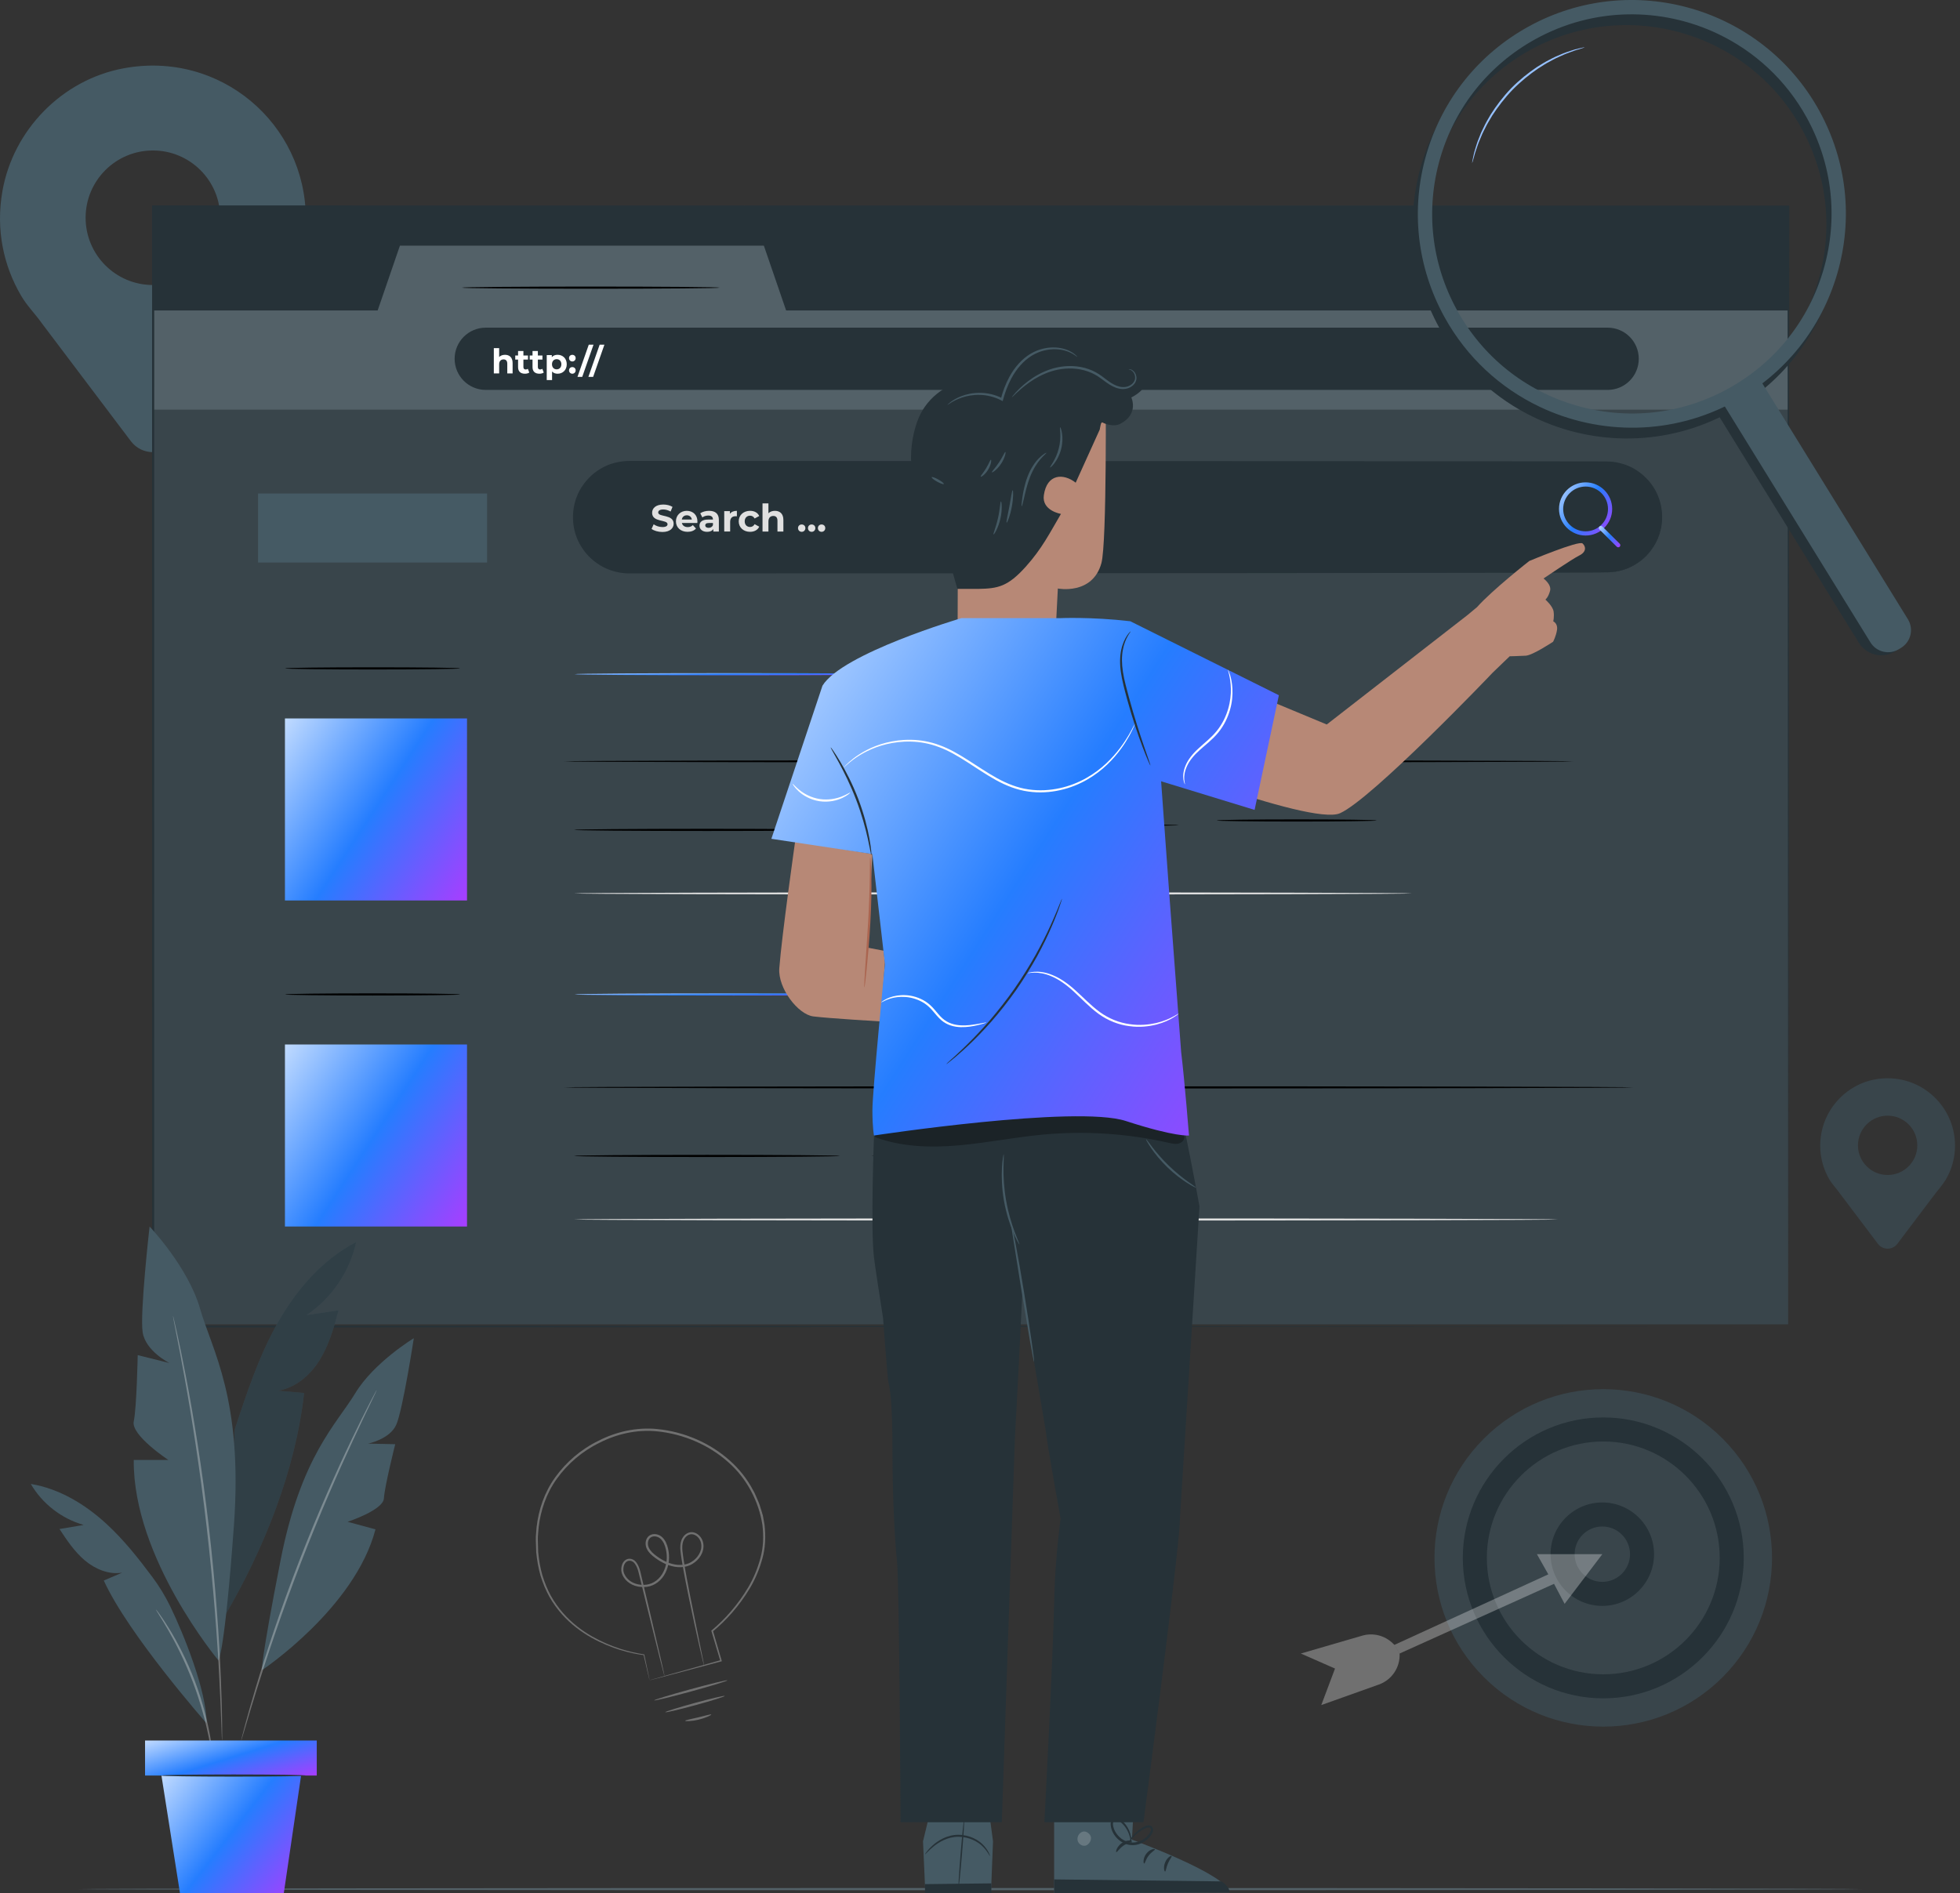 <svg width="207" height="200" viewBox="0 0 207 200" fill="none" xmlns="http://www.w3.org/2000/svg">
<rect x="0" y="0" width="207" height="200" fill="#333333" stroke="none"/>
<path d="M32.296 23.076C32.296 13.135 23.311 5.291 13.018 7.223C6.544 8.438 1.384 13.726 0.251 20.215C-0.458 24.27 0.379 28.086 2.229 31.235H2.22L2.266 31.296C2.885 32.339 3.661 33.085 4.445 34.182L13.82 46.601C14.987 48.147 17.308 48.147 18.475 46.601L27.695 34.387C27.695 34.387 29.416 32.335 30.04 31.28L30.073 31.235H30.067C31.475 28.839 32.296 26.057 32.296 23.076ZM16.148 30.107C12.223 30.107 9.042 26.925 9.042 23.001C9.042 19.076 12.223 15.895 16.148 15.895C20.073 15.895 23.255 19.076 23.255 23.001C23.255 26.925 20.073 30.107 16.148 30.107Z" fill="#455A64"/>
<path d="M206.476 121.018C206.476 116.635 202.515 113.177 197.977 114.029C195.123 114.564 192.848 116.896 192.349 119.756C192.036 121.544 192.405 123.226 193.221 124.614H193.217L193.237 124.641C193.51 125.101 193.852 125.43 194.198 125.913L198.331 131.388C198.845 132.07 199.869 132.07 200.383 131.388L204.448 126.004C204.448 126.004 205.206 125.099 205.482 124.634L205.496 124.614H205.493C206.113 123.558 206.476 122.331 206.476 121.018ZM199.357 124.117C197.627 124.117 196.224 122.715 196.224 120.985C196.224 119.254 197.627 117.852 199.357 117.852C201.087 117.852 202.49 119.254 202.49 120.985C202.49 122.715 201.087 124.117 199.357 124.117Z" fill="#39454B"/>
<path d="M181.926 177.167C188.887 170.206 188.887 158.921 181.926 151.96C174.965 144.999 163.68 144.999 156.719 151.96C149.758 158.921 149.758 170.206 156.719 177.167C163.68 184.128 174.965 184.128 181.926 177.167Z" fill="#39454B"/>
<path d="M169.326 179.399C161.145 179.399 154.49 172.743 154.49 164.563C154.49 156.382 161.145 149.727 169.326 149.727C177.507 149.727 184.162 156.382 184.162 164.563C184.162 172.743 177.507 179.399 169.326 179.399ZM169.326 152.267C162.546 152.267 157.029 157.783 157.029 164.563C157.029 171.344 162.545 176.86 169.326 176.86C176.106 176.86 181.623 171.344 181.623 164.563C181.623 157.783 176.106 152.267 169.326 152.267Z" fill="#263238"/>
<path d="M169.224 169.635C166.211 169.635 163.76 167.184 163.76 164.172C163.76 161.159 166.211 158.708 169.224 158.708C172.237 158.708 174.688 161.159 174.688 164.172C174.688 167.184 172.237 169.635 169.224 169.635ZM169.224 161.247C167.611 161.247 166.299 162.559 166.299 164.172C166.299 165.784 167.611 167.096 169.224 167.096C170.837 167.096 172.149 165.784 172.149 164.172C172.149 162.559 170.837 161.247 169.224 161.247Z" fill="#263238"/>
<path opacity="0.3" d="M169.224 164.172H162.317L163.521 166.302L147.266 173.752L147.814 174.666L164.124 167.303L165.242 169.419L169.224 164.172Z" fill="white"/>
<path opacity="0.3" d="M147.267 173.752L147.094 173.584C146.242 172.754 145.009 172.446 143.867 172.779L137.383 174.666L140.994 176.253L139.543 180.111L145.627 177.941C146.998 177.452 147.888 176.121 147.815 174.666L147.267 173.752Z" fill="white"/>
<path opacity="0.3" d="M68.607 177.49C68.609 177.488 68.654 177.473 68.74 177.447C68.836 177.419 68.963 177.382 69.124 177.335C69.47 177.236 69.965 177.095 70.602 176.913C71.895 176.55 73.766 176.025 76.127 175.362L76.077 175.451C75.794 174.504 75.477 173.442 75.137 172.304L75.121 172.252L75.165 172.216C76.55 171.061 77.912 169.541 79.018 167.681C79.569 166.749 80.007 165.708 80.308 164.593C80.623 163.477 80.665 162.265 80.517 161.057C80.141 158.65 78.916 156.199 76.886 154.43C74.882 152.649 72.206 151.469 69.364 151.193C67.245 150.987 65.135 151.474 63.323 152.401C61.486 153.29 59.945 154.634 58.823 156.188C57.691 157.746 57.094 159.569 56.887 161.332C56.861 161.777 56.791 162.216 56.801 162.652C56.813 163.088 56.826 163.519 56.838 163.945C56.919 164.794 57.055 165.617 57.28 166.395C57.513 167.169 57.815 167.899 58.179 168.569C58.55 169.235 58.986 169.836 59.453 170.375C60.394 171.452 61.477 172.256 62.53 172.859C64.652 174.059 66.617 174.545 68.011 174.753L68.042 174.758L68.049 174.787C68.232 175.663 68.373 176.332 68.47 176.794C68.515 177.014 68.55 177.185 68.575 177.311C68.598 177.427 68.609 177.487 68.607 177.49C68.605 177.494 68.59 177.44 68.562 177.329C68.533 177.206 68.492 177.04 68.44 176.826C68.331 176.361 68.172 175.687 67.965 174.805L68.002 174.838C66.59 174.65 64.613 174.184 62.457 172.988C61.388 172.387 60.285 171.579 59.322 170.491C58.844 169.945 58.397 169.336 58.016 168.659C57.642 167.978 57.331 167.237 57.09 166.449C56.858 165.659 56.716 164.823 56.631 163.962C56.618 163.529 56.604 163.091 56.589 162.649C56.577 162.206 56.647 161.759 56.672 161.307C56.877 159.511 57.482 157.648 58.635 156.054C59.777 154.465 61.347 153.093 63.216 152.187C65.056 151.242 67.22 150.74 69.386 150.951C72.282 151.233 75 152.434 77.043 154.253C78.066 155.16 78.917 156.23 79.523 157.396C79.698 157.675 79.812 157.983 79.944 158.279C80.074 158.576 80.209 158.87 80.291 159.181C80.385 159.488 80.486 159.79 80.57 160.095C80.626 160.407 80.681 160.718 80.737 161.026C80.886 162.265 80.837 163.508 80.512 164.644C80.202 165.78 79.751 166.838 79.189 167.78C78.058 169.662 76.682 171.181 75.269 172.346L75.297 172.257C75.629 173.398 75.938 174.462 76.215 175.411L76.235 175.481L76.165 175.499C73.777 176.134 71.885 176.637 70.577 176.985C69.943 177.151 69.451 177.279 69.106 177.369C68.949 177.409 68.825 177.44 68.731 177.464C68.647 177.485 68.605 177.494 68.607 177.49Z" fill="white"/>
<path opacity="0.3" d="M76.829 177.496C76.847 177.56 75.127 178.087 72.989 178.672C70.849 179.258 69.102 179.68 69.084 179.616C69.066 179.552 70.785 179.025 72.925 178.44C75.063 177.854 76.811 177.432 76.829 177.496Z" fill="white"/>
<path opacity="0.3" d="M75.12 181.11C75.144 181.169 74.565 181.462 73.792 181.646C73.019 181.833 72.37 181.835 72.365 181.771C72.358 181.702 72.981 181.593 73.735 181.411C74.49 181.232 75.094 181.046 75.12 181.11Z" fill="white"/>
<path opacity="0.3" d="M70.185 177.06C70.181 177.061 70.166 177.018 70.142 176.934C70.115 176.836 70.082 176.713 70.04 176.559C69.95 176.211 69.826 175.727 69.668 175.113C69.351 173.836 68.901 172.02 68.345 169.782C68.069 168.654 67.767 167.422 67.443 166.099C67.364 165.778 67.251 165.451 67.055 165.187C66.874 164.917 66.531 164.776 66.249 164.919C65.971 165.056 65.837 165.424 65.834 165.762C65.826 166.108 65.992 166.441 66.228 166.713C66.708 167.26 67.519 167.494 68.273 167.392C69.039 167.299 69.715 166.757 70.065 166.034C70.428 165.317 70.513 164.446 70.321 163.638C70.225 163.235 70.066 162.829 69.772 162.557C69.495 162.288 69.019 162.191 68.713 162.41C68.406 162.629 68.355 163.113 68.513 163.464C68.674 163.834 69 164.118 69.338 164.368C70.014 164.869 70.793 165.24 71.598 165.301C71.998 165.329 72.401 165.279 72.757 165.128C73.112 164.97 73.428 164.726 73.661 164.423C73.895 164.124 74.051 163.763 74.069 163.398C74.091 163.033 73.977 162.667 73.734 162.407C73.501 162.145 73.145 161.997 72.828 162.096C72.51 162.189 72.271 162.482 72.157 162.795C71.938 163.445 72.131 164.169 72.209 164.834C72.423 166.177 72.664 167.424 72.884 168.562C73.34 170.821 73.711 172.655 73.971 173.944C74.097 174.566 74.196 175.056 74.267 175.407C74.296 175.564 74.32 175.69 74.339 175.789C74.354 175.875 74.36 175.92 74.355 175.921C74.351 175.922 74.338 175.879 74.315 175.794C74.29 175.696 74.258 175.572 74.219 175.418C74.138 175.068 74.023 174.582 73.879 173.964C73.591 172.7 73.182 170.868 72.716 168.596C72.485 167.46 72.234 166.214 72.011 164.866C71.962 164.527 71.903 164.186 71.867 163.83C71.833 163.475 71.827 163.093 71.957 162.723C72.088 162.363 72.357 162.014 72.766 161.888C73.18 161.757 73.629 161.953 73.898 162.258C74.184 162.562 74.321 162.994 74.295 163.411C74.275 163.831 74.1 164.235 73.843 164.565C73.587 164.9 73.243 165.167 72.85 165.343C72.451 165.514 72.012 165.568 71.581 165.538C70.712 165.473 69.897 165.081 69.195 164.562C68.848 164.304 68.486 164.001 68.292 163.561C68.103 163.132 68.141 162.539 68.571 162.214C69.014 161.912 69.593 162.055 69.935 162.38C70.287 162.71 70.451 163.156 70.554 163.582C70.757 164.447 70.668 165.369 70.276 166.142C69.902 166.917 69.148 167.523 68.305 167.621C67.48 167.729 66.603 167.479 66.06 166.861C65.799 166.56 65.605 166.17 65.615 165.761C65.625 165.372 65.763 164.931 66.155 164.729C66.347 164.633 66.569 164.632 66.762 164.701C66.959 164.77 67.108 164.913 67.219 165.064C67.442 165.371 67.555 165.716 67.637 166.054C67.951 167.379 68.243 168.615 68.51 169.744C69.034 171.989 69.46 173.812 69.759 175.092C69.898 175.711 70.007 176.199 70.086 176.549C70.118 176.705 70.145 176.83 70.165 176.929C70.182 177.014 70.189 177.059 70.185 177.06Z" fill="white"/>
<path opacity="0.3" d="M76.544 179.148C76.562 179.212 75.169 179.649 73.434 180.123C71.698 180.597 70.277 180.929 70.259 180.865C70.242 180.8 71.635 180.364 73.37 179.889C75.105 179.416 76.526 179.083 76.544 179.148Z" fill="white"/>
<path d="M196.656 199.551C196.656 199.614 154.487 199.666 102.482 199.666C50.458 199.666 8.299 199.614 8.299 199.551C8.299 199.487 50.458 199.436 102.482 199.436C154.487 199.435 196.656 199.487 196.656 199.551Z" fill="#536168"/>
<path d="M188.874 21.813H16.174V32.876H188.874V21.813Z" fill="#263238"/>
<path d="M188.849 43.04H16.148V139.894H188.849V43.04Z" fill="#39454B"/>
<path d="M16.174 32.794H39.886L42.236 25.951H80.674L83.024 32.794H188.874V43.271H16.174V32.794Z" fill="#536168"/>
<path d="M21.873 26.224C21.873 26.941 21.292 27.522 20.575 27.522C19.858 27.522 19.277 26.941 19.277 26.224C19.277 25.508 19.858 24.927 20.575 24.927C21.292 24.926 21.873 25.507 21.873 26.224Z" fill="#263238"/>
<path d="M25.89 26.224C25.89 26.941 25.309 27.522 24.593 27.522C23.876 27.522 23.295 26.941 23.295 26.224C23.295 25.508 23.876 24.927 24.593 24.927C25.309 24.926 25.89 25.507 25.89 26.224Z" fill="#263238"/>
<path d="M29.906 26.224C29.906 26.941 29.325 27.522 28.608 27.522C27.892 27.522 27.311 26.941 27.311 26.224C27.311 25.508 27.892 24.927 28.608 24.927C29.325 24.926 29.906 25.507 29.906 26.224Z" fill="#263238"/>
<path d="M169.786 41.187H51.302C49.486 41.187 48.014 39.715 48.014 37.899C48.014 36.083 49.486 34.611 51.302 34.611H169.786C171.602 34.611 173.074 36.083 173.074 37.899C173.074 39.716 171.602 41.187 169.786 41.187Z" fill="#263238"/>
<path d="M54.138 38.337V39.448H53.575V38.424C53.575 38.11 53.431 37.965 53.182 37.965C52.912 37.965 52.717 38.131 52.717 38.489V39.448H52.154V36.772H52.717V37.71C52.868 37.558 53.085 37.479 53.334 37.479C53.792 37.479 54.138 37.745 54.138 38.337Z" fill="white"/>
<path d="M55.899 39.354C55.783 39.438 55.614 39.477 55.441 39.477C54.982 39.477 54.715 39.243 54.715 38.781V37.984H54.416V37.551H54.715V37.079H55.278V37.551H55.762V37.984H55.278V38.774C55.278 38.94 55.368 39.03 55.52 39.03C55.603 39.03 55.686 39.005 55.747 38.958L55.899 39.354Z" fill="white"/>
<path d="M57.426 39.354C57.31 39.437 57.141 39.477 56.968 39.477C56.509 39.477 56.242 39.242 56.242 38.781V37.983H55.943V37.551H56.242V37.079H56.805V37.551H57.289V37.983H56.805V38.774C56.805 38.939 56.896 39.03 57.047 39.03C57.13 39.03 57.213 39.005 57.274 38.957L57.426 39.354Z" fill="white"/>
<path d="M59.856 38.477C59.856 39.087 59.434 39.477 58.889 39.477C58.647 39.477 58.449 39.401 58.305 39.242V40.147H57.742V37.507H58.279V37.73C58.42 37.561 58.629 37.478 58.889 37.478C59.434 37.478 59.856 37.868 59.856 38.477ZM59.286 38.477C59.286 38.142 59.073 37.94 58.792 37.94C58.51 37.94 58.297 38.142 58.297 38.477C58.297 38.813 58.51 39.015 58.792 39.015C59.073 39.015 59.286 38.813 59.286 38.477Z" fill="white"/>
<path d="M60.096 37.828C60.096 37.619 60.251 37.482 60.446 37.482C60.641 37.482 60.796 37.619 60.796 37.828C60.796 38.033 60.641 38.181 60.446 38.181C60.251 38.182 60.096 38.034 60.096 37.828ZM60.096 39.123C60.096 38.914 60.251 38.777 60.446 38.777C60.641 38.777 60.796 38.914 60.796 39.123C60.796 39.328 60.641 39.477 60.446 39.477C60.251 39.477 60.096 39.328 60.096 39.123Z" fill="white"/>
<path d="M62.181 36.411H62.682L61.492 39.809H60.99L62.181 36.411Z" fill="white"/>
<path d="M63.331 36.411H63.833L62.642 39.809H62.141L63.331 36.411Z" fill="white"/>
<path d="M169.677 60.457H66.448C63.229 60.457 60.619 57.848 60.619 54.629C60.619 51.41 63.229 48.8 66.448 48.8H169.677C172.896 48.8 175.505 51.41 175.505 54.629C175.505 57.848 172.896 60.457 169.677 60.457Z" fill="#263238"/>
<path d="M169.677 60.458C169.662 60.409 170.569 60.563 172.063 59.918C172.786 59.578 173.654 59.015 174.344 58.053C174.689 57.578 174.997 57.016 175.2 56.369C175.398 55.722 175.495 54.996 175.441 54.234C175.389 53.474 175.181 52.679 174.786 51.931C174.394 51.18 173.797 50.493 173.048 49.948C172.303 49.396 171.374 49.035 170.379 48.907C169.881 48.851 169.364 48.861 168.836 48.863C168.309 48.864 167.772 48.864 167.226 48.865C162.858 48.87 157.884 48.876 152.386 48.882C130.389 48.891 100.009 48.903 66.454 48.916C65.429 48.932 64.398 49.186 63.527 49.726C62.642 50.242 61.925 51.014 61.429 51.899C60.455 53.684 60.517 55.98 61.616 57.667C62.14 58.522 62.911 59.21 63.782 59.682C64.667 60.14 65.653 60.373 66.649 60.344C68.661 60.344 70.657 60.344 72.635 60.345C80.548 60.347 88.18 60.349 95.451 60.352C109.991 60.361 123.086 60.369 134.084 60.376C145.078 60.392 153.975 60.404 160.128 60.413C163.201 60.422 165.587 60.43 167.21 60.434C168.016 60.439 168.632 60.443 169.051 60.446C169.465 60.45 169.677 60.458 169.677 60.458C169.677 60.458 169.465 60.465 169.05 60.469C168.631 60.472 168.015 60.476 167.208 60.481C165.586 60.486 163.199 60.493 160.127 60.503C153.974 60.511 145.077 60.524 134.082 60.539C123.084 60.546 109.99 60.555 95.45 60.564C88.179 60.566 80.546 60.568 72.634 60.571C70.656 60.571 68.66 60.572 66.648 60.572C65.629 60.602 64.59 60.36 63.675 59.884C62.768 59.394 61.967 58.678 61.421 57.79C60.278 56.034 60.212 53.648 61.226 51.789C61.742 50.869 62.488 50.067 63.408 49.529C64.314 48.968 65.387 48.702 66.454 48.686C100.008 48.699 130.388 48.711 152.385 48.72C157.883 48.726 162.856 48.731 167.225 48.736C167.772 48.737 168.308 48.738 168.835 48.739C169.361 48.738 169.881 48.729 170.392 48.788C171.407 48.922 172.354 49.294 173.111 49.859C173.873 50.417 174.477 51.119 174.873 51.884C175.272 52.647 175.48 53.456 175.53 54.228C175.581 55.001 175.479 55.737 175.274 56.392C175.066 57.047 174.75 57.615 174.399 58.094C173.695 59.062 172.813 59.624 172.081 59.96C171.337 60.292 170.714 60.381 170.305 60.434C169.89 60.458 169.677 60.458 169.677 60.458Z" fill="#263238"/>
<path d="M68.814 55.87L69.034 55.382C69.271 55.554 69.623 55.674 69.96 55.674C70.344 55.674 70.501 55.546 70.501 55.374C70.501 54.849 68.871 55.209 68.871 54.169C68.871 53.692 69.255 53.295 70.052 53.295C70.404 53.295 70.765 53.379 71.025 53.544L70.825 54.036C70.565 53.888 70.296 53.816 70.048 53.816C69.664 53.816 69.515 53.96 69.515 54.136C69.515 54.653 71.145 54.296 71.145 55.326C71.145 55.794 70.757 56.195 69.956 56.195C69.511 56.194 69.063 56.062 68.814 55.87Z" fill="#E0E0E0"/>
<path d="M73.645 55.245H72.015C72.075 55.514 72.304 55.678 72.632 55.678C72.86 55.678 73.024 55.61 73.173 55.47L73.505 55.83C73.305 56.059 73.005 56.178 72.616 56.178C71.871 56.178 71.387 55.71 71.387 55.069C71.387 54.424 71.879 53.96 72.536 53.96C73.169 53.96 73.657 54.385 73.657 55.077C73.657 55.125 73.649 55.193 73.645 55.245ZM72.007 54.881H73.068C73.024 54.609 72.82 54.432 72.54 54.432C72.255 54.432 72.051 54.605 72.007 54.881Z" fill="#E0E0E0"/>
<path d="M75.921 54.917V56.147H75.337V55.879C75.221 56.075 74.996 56.179 74.68 56.179C74.175 56.179 73.875 55.899 73.875 55.526C73.875 55.146 74.143 54.881 74.8 54.881H75.297C75.297 54.613 75.137 54.457 74.8 54.457C74.572 54.457 74.336 54.533 74.179 54.657L73.955 54.221C74.191 54.053 74.54 53.96 74.884 53.96C75.541 53.96 75.921 54.264 75.921 54.917ZM75.296 55.465V55.245H74.868C74.575 55.245 74.483 55.354 74.483 55.498C74.483 55.654 74.616 55.758 74.836 55.758C75.044 55.758 75.224 55.662 75.296 55.465Z" fill="#E0E0E0"/>
<path d="M77.825 53.96V54.537C77.773 54.533 77.733 54.529 77.685 54.529C77.341 54.529 77.113 54.717 77.113 55.129V56.146H76.488V53.991H77.085V54.276C77.237 54.068 77.493 53.96 77.825 53.96Z" fill="#E0E0E0"/>
<path d="M78.018 55.069C78.018 54.42 78.518 53.959 79.219 53.959C79.671 53.959 80.028 54.156 80.184 54.508L79.699 54.769C79.583 54.564 79.411 54.472 79.215 54.472C78.898 54.472 78.65 54.693 78.65 55.069C78.65 55.446 78.898 55.666 79.215 55.666C79.411 55.666 79.583 55.578 79.699 55.37L80.184 55.634C80.028 55.978 79.671 56.178 79.219 56.178C78.518 56.178 78.018 55.718 78.018 55.069Z" fill="#E0E0E0"/>
<path d="M82.734 54.913V56.147H82.109V55.009C82.109 54.661 81.949 54.501 81.673 54.501C81.372 54.501 81.156 54.685 81.156 55.081V56.147H80.531V53.175H81.156V54.216C81.324 54.048 81.565 53.96 81.841 53.96C82.35 53.96 82.734 54.256 82.734 54.913Z" fill="#E0E0E0"/>
<path d="M84.281 55.786C84.281 55.554 84.454 55.401 84.67 55.401C84.886 55.401 85.058 55.554 85.058 55.786C85.058 56.014 84.886 56.178 84.67 56.178C84.454 56.179 84.281 56.014 84.281 55.786Z" fill="#E0E0E0"/>
<path d="M85.332 55.786C85.332 55.554 85.504 55.401 85.72 55.401C85.936 55.401 86.109 55.554 86.109 55.786C86.109 56.014 85.936 56.178 85.72 56.178C85.504 56.179 85.332 56.014 85.332 55.786Z" fill="#E0E0E0"/>
<path d="M86.381 55.786C86.381 55.554 86.553 55.401 86.769 55.401C86.985 55.401 87.158 55.554 87.158 55.786C87.158 56.014 86.985 56.178 86.769 56.178C86.553 56.179 86.381 56.014 86.381 55.786Z" fill="#E0E0E0"/>
<path d="M48.602 70.603C48.602 70.666 44.459 70.718 39.349 70.718C34.238 70.718 30.096 70.666 30.096 70.603C30.096 70.539 34.238 70.488 39.349 70.488C44.46 70.487 48.602 70.539 48.602 70.603Z" fill="black"/>
<path d="M49.322 75.891H30.094V95.119H49.322V75.891Z" fill="url(#paint0_linear_22_5473)"/>
<path d="M166.173 80.423C166.173 80.487 142.304 80.538 112.866 80.538C83.419 80.538 59.555 80.486 59.555 80.423C59.555 80.36 83.419 80.308 112.866 80.308C142.304 80.308 166.173 80.359 166.173 80.423Z" fill="black"/>
<path d="M88.716 87.662C88.716 87.726 82.426 87.777 74.669 87.777C66.91 87.777 60.621 87.726 60.621 87.662C60.621 87.599 66.91 87.547 74.669 87.547C82.426 87.547 88.716 87.599 88.716 87.662Z" fill="black"/>
<path d="M149.131 94.375C149.131 94.439 129.316 94.49 104.878 94.49C80.432 94.49 60.621 94.438 60.621 94.375C60.621 94.312 80.432 94.26 104.878 94.26C129.316 94.26 149.131 94.311 149.131 94.375Z" fill="#E0E0E0"/>
<path d="M48.602 105.044C48.602 105.108 44.459 105.159 39.349 105.159C34.238 105.159 30.096 105.107 30.096 105.044C30.096 104.98 34.238 104.929 39.349 104.929C44.46 104.929 48.602 104.98 48.602 105.044Z" fill="black"/>
<path d="M49.322 110.332H30.094V129.56H49.322V110.332Z" fill="url(#paint1_linear_22_5473)"/>
<path d="M172.507 114.864C172.507 114.928 147.22 114.979 116.034 114.979C84.836 114.979 59.555 114.927 59.555 114.864C59.555 114.801 84.837 114.749 116.034 114.749C147.22 114.749 172.507 114.8 172.507 114.864Z" fill="black"/>
<path d="M88.716 122.104C88.716 122.167 82.426 122.219 74.669 122.219C66.91 122.219 60.621 122.167 60.621 122.104C60.621 122.04 66.91 121.989 74.669 121.989C82.426 121.989 88.716 122.04 88.716 122.104Z" fill="black"/>
<path d="M164.546 128.816C164.546 128.879 141.28 128.931 112.586 128.931C83.883 128.931 60.621 128.879 60.621 128.816C60.621 128.752 83.882 128.701 112.586 128.701C141.28 128.701 164.546 128.753 164.546 128.816Z" fill="#E0E0E0"/>
<path d="M188.876 140.126C188.875 139.369 188.84 93.823 188.783 21.814L188.876 21.906C141.073 21.912 81.112 21.92 16.189 21.928H16.175L16.29 21.814C16.287 64.044 16.283 104.169 16.28 140.125L16.175 140.02C118.046 140.083 187.939 140.125 188.876 140.126C187.939 140.126 118.045 140.169 16.175 140.231H16.07V140.126C16.067 104.17 16.064 64.044 16.061 21.814V21.699H16.176H16.19C81.112 21.708 141.073 21.716 188.876 21.722H188.969V21.814C188.912 93.823 188.877 139.369 188.876 140.126Z" fill="#263238"/>
<path d="M76.013 30.385C76.013 30.449 69.915 30.5 62.395 30.5C54.872 30.5 48.775 30.449 48.775 30.385C48.775 30.322 54.872 30.27 62.395 30.27C69.915 30.27 76.013 30.322 76.013 30.385Z" fill="black"/>
<path d="M51.442 52.133H27.254V59.42H51.442V52.133Z" fill="#455A64"/>
<path d="M94.271 71.217C94.271 71.281 86.75 71.332 77.474 71.332C68.195 71.332 60.676 71.28 60.676 71.217C60.676 71.154 68.195 71.102 77.474 71.102C86.75 71.102 94.271 71.153 94.271 71.217Z" fill="url(#paint2_linear_22_5473)"/>
<path d="M94.271 105.044C94.271 105.108 86.75 105.159 77.474 105.159C68.195 105.159 60.676 105.107 60.676 105.044C60.676 104.98 68.195 104.929 77.474 104.929C86.75 104.929 94.271 104.98 94.271 105.044Z" fill="url(#paint3_linear_22_5473)"/>
<path d="M167.458 56.569C165.91 56.569 164.65 55.309 164.65 53.761C164.65 52.213 165.91 50.953 167.458 50.953C169.006 50.953 170.266 52.213 170.266 53.761C170.266 55.309 169.006 56.569 167.458 56.569ZM167.458 51.395C166.154 51.395 165.092 52.457 165.092 53.762C165.092 55.066 166.154 56.127 167.458 56.127C168.762 56.127 169.824 55.066 169.824 53.762C169.824 52.456 168.762 51.395 167.458 51.395Z" fill="url(#paint4_linear_22_5473)"/>
<path d="M170.906 57.814C170.85 57.814 170.794 57.793 170.75 57.75L168.921 55.934C168.834 55.847 168.833 55.708 168.92 55.621C169.005 55.535 169.145 55.534 169.232 55.62L171.062 57.436C171.148 57.523 171.149 57.662 171.063 57.749C171.02 57.792 170.963 57.814 170.906 57.814Z" fill="url(#paint5_linear_22_5473)"/>
<path d="M124.516 87.165C124.516 87.229 117.28 87.28 108.356 87.28C99.43 87.28 92.195 87.228 92.195 87.165C92.195 87.102 99.43 87.05 108.356 87.05C117.28 87.05 124.516 87.102 124.516 87.165Z" fill="black"/>
<path d="M145.4 86.668C145.4 86.731 141.615 86.782 136.948 86.782C132.278 86.782 128.494 86.731 128.494 86.668C128.494 86.604 132.278 86.553 136.948 86.553C141.615 86.553 145.4 86.604 145.4 86.668Z" fill="black"/>
<path d="M124.362 122.104C124.362 122.167 117.126 122.219 108.202 122.219C99.275 122.219 92.041 122.167 92.041 122.104C92.041 122.04 99.275 121.989 108.202 121.989C117.126 121.989 124.362 122.04 124.362 122.104Z" fill="black"/>
<path d="M37.618 131.197C34.033 133.054 31.285 136.251 29.308 139.771C27.331 143.292 26.057 147.154 24.796 150.989L23.691 170.768C27.862 163.671 31.21 155.33 32.115 147.148C31.19 147.066 30.264 146.983 29.339 146.9C31.2 146.616 32.763 145.268 33.756 143.669C34.751 142.069 35.262 140.226 35.761 138.41C34.633 138.578 33.504 138.746 32.375 138.914C35.027 137.145 36.95 134.315 37.618 131.197Z" fill="#455A64"/>
<g opacity="0.3">
<path d="M37.618 131.197C34.033 133.054 31.285 136.251 29.308 139.771C27.331 143.292 26.057 147.154 24.796 150.989L23.691 170.768C27.862 163.671 31.21 155.33 32.115 147.148C31.19 147.066 30.264 146.983 29.339 146.9C31.2 146.616 32.763 145.268 33.756 143.669C34.751 142.069 35.262 140.226 35.761 138.41C34.633 138.578 33.504 138.746 32.375 138.914C35.027 137.145 36.95 134.315 37.618 131.197Z" fill="black"/>
</g>
<path d="M23.075 175.401C23.075 175.401 14.022 164.565 14.126 154.22H17.783C17.783 154.22 13.81 151.607 14.125 150.145C14.439 148.682 14.544 143.143 14.544 143.143L17.888 143.979C17.888 143.979 15.38 142.725 15.067 140.74C14.753 138.755 15.798 129.559 15.798 129.559C15.798 129.559 19.873 133.844 21.127 138.233C22.381 142.621 25.672 147.741 24.706 161.117C23.74 174.492 23.075 175.401 23.075 175.401Z" fill="#455A64"/>
<path d="M27.666 176.424C27.666 176.424 37.474 169.89 39.654 161.55L36.713 160.75C36.713 160.75 40.478 159.519 40.546 158.274C40.613 157.029 41.74 152.554 41.74 152.554L38.869 152.494C38.869 152.494 41.16 152.034 41.846 150.507C42.533 148.979 43.704 141.358 43.704 141.358C43.704 141.358 39.491 143.91 37.522 147.165C35.554 150.419 31.788 153.815 29.638 164.78C27.49 175.745 27.666 176.424 27.666 176.424Z" fill="#455A64"/>
<path opacity="0.3" d="M18.271 139.007C18.275 139.007 18.287 139.045 18.306 139.119C18.328 139.207 18.355 139.317 18.388 139.452C18.459 139.763 18.557 140.193 18.681 140.737C18.934 141.853 19.269 143.475 19.653 145.485C20.425 149.504 21.338 155.087 22.058 161.292C22.773 167.498 23.158 173.143 23.323 177.233C23.407 179.277 23.452 180.933 23.46 182.077C23.463 182.635 23.466 183.076 23.468 183.395C23.466 183.535 23.465 183.647 23.464 183.738C23.462 183.815 23.459 183.855 23.455 183.855C23.451 183.855 23.446 183.815 23.44 183.738C23.435 183.647 23.429 183.535 23.421 183.395C23.409 183.077 23.392 182.637 23.37 182.079C23.334 180.936 23.265 179.282 23.16 177.24C22.954 173.156 22.543 167.519 21.829 161.318C21.11 155.12 20.224 149.538 19.493 145.515C19.13 143.502 18.819 141.876 18.593 140.755C18.487 140.208 18.403 139.775 18.343 139.462C18.318 139.325 18.299 139.214 18.283 139.125C18.271 139.048 18.267 139.008 18.271 139.007Z" fill="white"/>
<path d="M21.819 182.038C21.819 182.038 13.534 172.637 10.962 166.954L12.904 166.124C11.496 166.357 10.054 165.751 8.962 164.833C7.871 163.914 7.069 162.706 6.283 161.515L8.842 161.083C6.515 160.43 4.465 158.842 3.252 156.752C6.271 157.249 9.002 158.907 11.253 160.98C13.075 162.658 14.619 164.606 16.101 166.597C16.824 167.569 17.457 168.603 17.984 169.693C19.376 172.571 21.824 178.585 21.819 182.038Z" fill="#455A64"/>
<path opacity="0.3" d="M39.785 146.83C39.789 146.832 39.777 146.864 39.75 146.927C39.716 147.001 39.675 147.092 39.625 147.202C39.503 147.458 39.336 147.807 39.126 148.247C38.685 149.151 38.059 150.465 37.3 152.096C35.781 155.355 33.776 159.903 31.796 165.02C29.818 170.14 28.242 174.854 27.173 178.288C26.638 180.004 26.217 181.398 25.936 182.363C25.795 182.83 25.684 183.2 25.602 183.472C25.564 183.587 25.534 183.681 25.509 183.759C25.487 183.824 25.474 183.856 25.47 183.855C25.466 183.854 25.472 183.819 25.486 183.753C25.505 183.673 25.529 183.577 25.557 183.46C25.628 183.185 25.726 182.81 25.849 182.338C26.105 181.365 26.502 179.964 27.018 178.24C28.047 174.791 29.601 170.063 31.581 164.936C33.565 159.814 35.595 155.27 37.153 152.026C37.932 150.403 38.581 149.099 39.046 148.207C39.273 147.775 39.452 147.432 39.584 147.18C39.643 147.074 39.69 146.988 39.729 146.916C39.763 146.857 39.782 146.828 39.785 146.83Z" fill="white"/>
<path opacity="0.3" d="M22.523 186.066C22.507 186.067 22.461 185.828 22.39 185.395C22.324 184.962 22.213 184.337 22.059 183.57C21.753 182.034 21.217 179.933 20.376 177.696C19.529 175.462 18.542 173.531 17.757 172.175C17.365 171.497 17.036 170.955 16.799 170.586C16.566 170.214 16.443 170.005 16.456 169.995C16.469 169.986 16.617 170.179 16.874 170.536C17.134 170.891 17.485 171.422 17.897 172.092C18.721 173.432 19.739 175.365 20.591 177.615C21.438 179.866 21.952 181.989 22.219 183.539C22.353 184.314 22.44 184.945 22.479 185.383C22.523 185.821 22.539 186.064 22.523 186.066Z" fill="white"/>
<path d="M33.453 183.855H15.32V187.554H33.453V183.855Z" fill="url(#paint6_linear_22_5473)"/>
<path d="M17.051 187.554L19.012 199.996H29.97L31.798 187.554H17.051Z" fill="url(#paint7_linear_22_5473)"/>
<path d="M32.344 187.554C32.344 187.618 28.914 187.669 24.683 187.669C20.451 187.669 17.021 187.618 17.021 187.554C17.021 187.491 20.451 187.439 24.683 187.439C28.913 187.439 32.344 187.491 32.344 187.554Z" fill="#263238"/>
<path d="M111.33 190.812V199.988L129.835 199.899C129.701 198.038 119.545 194.325 119.545 194.325L119.747 190.812H111.33Z" fill="#455A64"/>
<g opacity="0.6">
<path opacity="0.3" d="M114.318 193.497C113.963 193.605 113.723 194.033 113.811 194.414C113.9 194.794 114.308 195.057 114.665 194.954C115.021 194.852 115.325 194.348 115.197 193.981C115.069 193.614 114.573 193.333 114.25 193.523" fill="white"/>
</g>
<path d="M111.33 199.992V198.527L128.998 198.736C128.998 198.736 129.919 199.29 129.835 199.903L111.33 199.992Z" fill="#263238"/>
<path d="M119.536 194.504C119.534 194.6 119.085 194.65 118.647 194.962C118.202 195.263 117.98 195.679 117.897 195.642C117.814 195.625 117.94 195.054 118.476 194.685C119.009 194.312 119.554 194.417 119.536 194.504Z" fill="#263238"/>
<path d="M121.974 195.351C121.996 195.443 121.608 195.611 121.309 196.018C120.998 196.416 120.928 196.853 120.838 196.85C120.753 196.866 120.684 196.309 121.065 195.811C121.443 195.308 121.971 195.26 121.974 195.351Z" fill="#263238"/>
<path d="M123.047 197.693C122.966 197.715 122.834 197.241 123.057 196.717C123.277 196.19 123.698 195.978 123.737 196.056C123.789 196.134 123.52 196.418 123.343 196.852C123.156 197.281 123.136 197.683 123.047 197.693Z" fill="#263238"/>
<path d="M119.356 191.895C119.32 191.982 118.905 191.857 118.397 191.901C117.889 191.934 117.496 192.121 117.448 192.04C117.395 191.972 117.776 191.613 118.375 191.57C118.973 191.522 119.399 191.819 119.356 191.895Z" fill="#263238"/>
<path d="M119.458 194.916C119.472 194.918 119.519 194.721 119.498 194.356C119.472 193.996 119.361 193.458 119.008 192.909C118.829 192.638 118.595 192.368 118.284 192.147C118.134 192.042 117.899 191.926 117.659 192.038C117.435 192.145 117.308 192.397 117.295 192.642C117.318 193.586 117.997 194.458 118.921 194.789C119.869 195.121 120.872 194.711 121.421 194.047C121.555 193.877 121.685 193.706 121.752 193.48C121.784 193.37 121.799 193.24 121.755 193.113C121.713 192.988 121.614 192.889 121.504 192.847C121.28 192.771 121.09 192.838 120.927 192.904C120.766 192.982 120.628 193.061 120.496 193.15C119.971 193.499 119.636 193.904 119.438 194.197C119.24 194.493 119.171 194.681 119.183 194.688C119.225 194.731 119.566 193.964 120.592 193.319C120.84 193.177 121.165 192.973 121.426 193.064C121.541 193.111 121.587 193.246 121.532 193.407C121.483 193.565 121.365 193.725 121.241 193.874C120.741 194.462 119.835 194.818 119.004 194.523C118.183 194.247 117.563 193.413 117.538 192.658C117.543 192.484 117.633 192.323 117.756 192.261C117.875 192.198 118.03 192.251 118.168 192.343C118.453 192.533 118.682 192.779 118.857 193.024C119.207 193.524 119.341 194.025 119.397 194.369C119.447 194.716 119.436 194.915 119.458 194.916Z" fill="#263238"/>
<path d="M104.561 192.143L104.875 194.504L104.665 199.83L97.728 200L97.481 194.504L98.27 191.24L104.561 192.143Z" fill="#455A64"/>
<path d="M101.228 199.43C101.186 199.433 101.286 197.803 101.452 195.792C101.617 193.779 101.785 192.147 101.827 192.145C101.869 192.143 101.769 193.772 101.604 195.784C101.439 197.795 101.27 199.428 101.228 199.43Z" fill="#263238"/>
<path d="M104.697 198.944L97.688 199.026V200L104.702 199.992L104.697 198.944Z" fill="#263238"/>
<path d="M97.695 195.882C97.684 195.874 97.744 195.772 97.872 195.601C98.001 195.431 98.205 195.196 98.491 194.94C98.777 194.684 99.148 194.407 99.611 194.188C100.07 193.965 100.63 193.807 101.229 193.813C102.429 193.815 103.438 194.402 103.935 194.988C104.193 195.277 104.352 195.549 104.443 195.743C104.532 195.938 104.565 196.052 104.553 196.057C104.515 196.078 104.348 195.623 103.827 195.091C103.322 194.555 102.365 194.027 101.226 194.023C100.091 194.017 99.156 194.591 98.588 195.054C98.006 195.526 97.724 195.906 97.695 195.882Z" fill="#263238"/>
<path d="M101.206 43.521L101.133 67.508L111.424 67.999L111.721 62.165C111.721 62.165 115.376 62.891 116.319 59.496C116.922 57.327 116.771 40.569 116.771 40.569L101.206 43.521Z" fill="#B78876"/>
<path d="M118.121 42.258C116.501 42.722 116.148 45.371 116.148 45.371L113.606 50.987C112.311 49.973 110.572 50.031 110.243 52.307C110.005 53.952 112.05 54.285 112.05 54.285C110.859 56.31 110.052 57.949 108.319 59.876C106.443 61.961 105.392 62.171 103.358 62.205H101.114C101.114 62.205 100.016 58.641 97.983 49.726C95.727 39.837 107.421 41.111 109.59 38.586C113.12 34.474 123.231 40.795 118.121 42.258Z" fill="#263238"/>
<path d="M120.98 40.11C120.813 39.057 119.804 38.176 118.739 38.243C119.121 37.708 118.939 36.904 118.448 36.468C117.958 36.031 117.245 35.918 116.595 36.016C115.946 36.114 115.342 36.399 114.748 36.68C114.642 36.178 114.007 35.347 113.556 35.102C112.651 34.61 112.084 34.61 111.571 34.61C108.413 34.609 106.748 36.774 105.054 38.976C104.763 39.355 104.475 39.776 104.03 39.948C103.73 40.064 103.398 40.049 103.076 40.055C100.671 40.102 98.344 41.549 97.238 43.686C96.132 45.822 95.307 50.767 98.167 53.832L99.892 57.682L116.388 44.612C116.505 44.673 117.539 45.177 118.335 44.758C120.31 43.719 119.481 41.985 119.481 41.985C119.638 41.903 121.147 41.163 120.98 40.11Z" fill="#263238"/>
<path d="M105.713 52.965C105.78 52.958 105.882 53.79 105.655 54.786C105.433 55.784 104.984 56.492 104.927 56.457C104.858 56.422 105.188 55.688 105.4 54.729C105.619 53.772 105.636 52.967 105.713 52.965Z" fill="#455A64"/>
<path d="M106.953 51.788C107.022 51.791 107.037 52.584 106.858 53.541C106.68 54.499 106.38 55.234 106.314 55.212C106.243 55.189 106.428 54.433 106.601 53.494C106.778 52.555 106.879 51.784 106.953 51.788Z" fill="#455A64"/>
<path d="M110.517 47.829C110.542 47.863 110.25 48.076 109.88 48.509C109.507 48.938 109.082 49.609 108.771 50.423C108.46 51.238 108.289 52.018 108.157 52.581C108.027 53.145 107.938 53.494 107.902 53.488C107.867 53.482 107.892 53.123 107.976 52.547C108.063 51.972 108.207 51.172 108.528 50.33C108.85 49.487 109.321 48.798 109.745 48.384C110.167 47.965 110.503 47.803 110.517 47.829Z" fill="#455A64"/>
<path d="M111.964 45.133C111.994 45.125 112.1 45.365 112.164 45.782C112.229 46.197 112.231 46.792 112.074 47.42C111.916 48.047 111.634 48.571 111.381 48.906C111.128 49.244 110.921 49.406 110.899 49.384C110.834 49.335 111.531 48.56 111.822 47.356C112.133 46.158 111.884 45.146 111.964 45.133Z" fill="#455A64"/>
<path d="M99.678 51.124C99.643 51.186 99.328 51.077 98.974 50.88C98.621 50.682 98.362 50.471 98.398 50.408C98.433 50.346 98.748 50.455 99.102 50.652C99.455 50.85 99.714 51.061 99.678 51.124Z" fill="#455A64"/>
<path d="M104.656 48.564C104.724 48.574 104.682 49.082 104.362 49.607C104.046 50.135 103.615 50.409 103.575 50.353C103.526 50.295 103.85 49.957 104.139 49.472C104.434 48.991 104.583 48.548 104.656 48.564Z" fill="#455A64"/>
<path d="M106.183 47.742C106.249 47.756 106.142 48.366 105.725 48.989C105.313 49.615 104.794 49.951 104.754 49.895C104.706 49.837 105.122 49.433 105.508 48.845C105.9 48.261 106.111 47.72 106.183 47.742Z" fill="#455A64"/>
<path d="M113.784 37.696C113.765 37.717 113.59 37.549 113.219 37.338C112.848 37.134 112.255 36.911 111.495 36.892C110.742 36.869 109.818 37.048 108.966 37.572C108.113 38.095 107.359 38.947 106.811 39.972C106.412 40.717 106.136 41.492 105.937 42.221L105.896 42.372L105.757 42.299C104.993 41.898 104.184 41.722 103.461 41.712C102.736 41.692 102.097 41.825 101.592 41.994C100.575 42.342 100.093 42.799 100.067 42.757C100.059 42.748 100.173 42.634 100.411 42.453C100.65 42.275 101.025 42.043 101.54 41.846C102.053 41.651 102.709 41.494 103.464 41.498C104.216 41.492 105.065 41.663 105.875 42.079L105.695 42.157C105.892 41.411 106.17 40.616 106.582 39.848C107.147 38.791 107.937 37.905 108.842 37.366C109.748 36.826 110.718 36.66 111.504 36.708C112.296 36.752 112.905 37.013 113.272 37.251C113.453 37.377 113.588 37.48 113.667 37.565C113.75 37.645 113.79 37.689 113.784 37.696Z" fill="#455A64"/>
<path d="M119.193 39.003C119.175 38.998 119.48 38.926 119.784 39.271C119.923 39.437 120.051 39.699 120.021 40.022C119.989 40.344 119.766 40.677 119.422 40.876C119.084 41.084 118.62 41.153 118.172 41.048C117.722 40.95 117.288 40.711 116.882 40.423C116.473 40.137 116.08 39.804 115.621 39.559C115.162 39.31 114.646 39.128 114.101 39.024C113.005 38.82 111.917 38.943 110.998 39.237C110.073 39.533 109.306 39.978 108.704 40.402C107.503 41.266 106.91 41.989 106.874 41.952C106.862 41.941 106.999 41.755 107.28 41.445C107.565 41.139 107.995 40.706 108.596 40.254C109.195 39.803 109.972 39.328 110.924 39.009C111.872 38.692 113.003 38.555 114.149 38.768C114.72 38.877 115.262 39.07 115.744 39.335C116.23 39.6 116.628 39.945 117.022 40.228C117.413 40.514 117.813 40.74 118.22 40.838C118.626 40.941 119.025 40.889 119.331 40.717C119.638 40.553 119.838 40.271 119.876 40.004C119.915 39.733 119.818 39.491 119.704 39.334C119.46 39.006 119.18 39.032 119.193 39.003Z" fill="#455A64"/>
<path d="M167.136 57.406C166.747 57.061 161.507 59.26 161.507 59.26C161.507 59.26 157.597 62.326 155.987 64.138L154.993 64.965L140.121 76.53L121.828 68.92L117.859 79.126C117.859 79.126 138.396 87.301 141.525 85.901C144.925 84.38 157.584 71.131 157.614 71.086L157.614 71.085L159.442 69.324C159.442 69.324 160.409 69.305 161.142 69.262C161.875 69.219 164.023 67.792 164.023 67.792C164.023 67.792 164.333 67.234 164.439 66.541C164.545 65.848 164.042 65.632 164.042 65.632C164.042 65.632 164.162 65.184 164.079 64.6C163.995 64.016 163.215 63.339 163.215 63.339C163.215 63.339 163.523 63.088 163.704 62.415C163.885 61.742 163.014 61.107 163.014 61.107C163.014 61.107 166.055 59.039 166.794 58.676C167.532 58.314 167.524 57.751 167.136 57.406Z" fill="#B78876"/>
<path d="M124.52 161.919C124.581 161.248 124.614 160.731 124.614 160.408L126.68 127.431C126.68 127.431 124.944 117.8 124.123 115.245L116.738 112.386L106.901 116.218C106.835 115.424 106.796 114.937 106.796 114.937L92.305 119.946C92.305 119.946 91.93 129.831 92.305 132.84C92.426 133.806 92.805 136.303 93.264 139.246C93.264 139.246 93.731 145.64 93.827 145.997C94.178 147.301 94.259 150.494 94.259 153.693C94.259 157.759 94.48 162.597 94.734 164.897C94.987 167.197 95.111 192.486 95.111 192.486H105.802L107.175 152.204C107.405 147.887 107.751 141.286 107.973 136.51L110.484 151.384C110.484 151.929 112.012 160.432 112.012 160.432C112.012 160.432 111.453 164.422 111.357 168.501C111.181 175.998 110.299 192.486 110.299 192.486H120.765C120.765 192.486 123.908 168.676 124.52 161.919Z" fill="#263238"/>
<path d="M126.32 125.455C126.306 125.479 125.927 125.303 125.356 124.94C124.785 124.579 124.031 124.019 123.288 123.301C122.545 122.581 121.96 121.846 121.581 121.288C121.2 120.729 121.012 120.355 121.035 120.341C121.065 120.322 121.301 120.665 121.71 121.194C122.119 121.723 122.713 122.43 123.445 123.139C124.177 123.846 124.903 124.417 125.445 124.808C125.987 125.2 126.337 125.425 126.32 125.455Z" fill="#455A64"/>
<path d="M107.659 131.448C107.645 131.455 107.573 131.338 107.454 131.119C107.333 130.902 107.178 130.577 107.004 130.167C106.655 129.349 106.266 128.173 106.03 126.832C105.798 125.49 105.767 124.251 105.818 123.363C105.843 122.919 105.879 122.56 105.92 122.315C105.958 122.07 105.986 121.935 106.002 121.937C106.038 121.941 105.988 122.487 105.978 123.368C105.968 124.249 106.024 125.469 106.253 126.793C106.486 128.116 106.845 129.282 107.153 130.108C107.459 130.935 107.692 131.432 107.659 131.448Z" fill="#455A64"/>
<path d="M109.214 143.864C109.197 143.867 109.149 143.662 109.076 143.29C108.999 142.871 108.902 142.342 108.787 141.713C108.554 140.328 108.248 138.507 107.909 136.494C107.318 132.795 106.915 130.276 106.729 129.105C106.778 129.086 106.985 129.912 107.234 131.241C107.489 132.571 107.81 134.416 108.143 136.456C108.476 138.495 108.76 140.345 108.952 141.686C109.038 142.321 109.11 142.853 109.168 143.276C109.212 143.653 109.23 143.862 109.214 143.864Z" fill="#455A64"/>
<path d="M83.98 88.861C83.98 88.861 82.567 98.8 82.303 102.283C82.145 104.379 84.274 107.163 85.899 107.367C87.55 107.573 93.005 107.896 93.005 107.896L93.46 101.663L93.318 100.423L91.617 100.103L92.13 90.216L83.98 88.861Z" fill="#B78876"/>
<path d="M91.905 90.551C91.922 90.55 91.943 90.742 91.968 91.091C91.995 91.439 92.017 91.944 92.029 92.568C92.057 93.817 92.028 95.543 91.922 97.445C91.815 99.347 91.663 101.065 91.539 102.306C91.478 102.927 91.422 103.429 91.378 103.775C91.334 104.122 91.302 104.312 91.285 104.311C91.269 104.309 91.27 104.116 91.286 103.767C91.309 103.369 91.338 102.876 91.372 102.293C91.456 100.996 91.565 99.304 91.685 97.432C91.792 95.534 91.847 93.815 91.862 92.569C91.867 91.985 91.872 91.492 91.876 91.094C91.88 90.745 91.889 90.551 91.905 90.551Z" fill="#AA6550"/>
<g opacity="0.3">
<path d="M92.444 120.126C95.227 121.16 98.278 121.247 101.236 120.988C104.194 120.729 107.115 120.138 110.071 119.857C114.541 119.433 119.078 119.727 123.456 120.724C123.766 120.795 124.086 120.869 124.399 120.814C124.712 120.758 125.02 120.536 125.069 120.222C125.145 119.728 124.604 119.383 124.144 119.189C114.082 114.956 102.224 115.222 92.361 119.899" fill="black"/>
</g>
<path d="M135.065 73.438L119.373 65.624C115.248 65.143 111.913 65.298 111.913 65.298H101.527C101.527 65.298 88.939 69.011 86.862 72.433L81.467 88.605L92.131 90.216L93.461 101.835C93.461 101.835 92.138 115.289 92.138 117.244C92.138 119.2 92.305 119.946 92.305 119.946C92.305 119.946 113.643 116.702 118.898 118.413C124.152 120.123 125.572 119.946 125.572 119.946C125.572 119.946 125.133 114.362 124.744 111.122L123.525 94.909L122.626 82.529L132.501 85.552L135.065 73.438Z" fill="url(#paint8_linear_22_5473)"/>
<path d="M92.032 90.343C91.993 90.347 91.888 89.674 91.652 88.599C91.414 87.524 91.021 86.051 90.417 84.473C89.813 82.895 89.121 81.516 88.586 80.534C88.333 80.078 88.118 79.69 87.942 79.374C87.788 79.101 87.71 78.946 87.724 78.938C87.739 78.931 87.845 79.071 88.024 79.332C88.206 79.592 88.451 79.978 88.739 80.462C89.315 81.43 90.037 82.809 90.646 84.4C91.255 85.991 91.625 87.483 91.82 88.57C91.918 89.114 91.982 89.556 92.01 89.864C92.04 90.171 92.048 90.341 92.032 90.343Z" fill="#263238"/>
<path d="M112.159 94.935C112.167 94.938 112.147 95.011 112.104 95.148C112.05 95.31 111.984 95.507 111.904 95.746C111.817 96.006 111.705 96.322 111.558 96.682C111.413 97.043 111.259 97.459 111.055 97.904C110.671 98.805 110.16 99.855 109.543 100.995C108.914 102.128 108.173 103.347 107.32 104.575C106.458 105.799 105.567 106.913 104.717 107.891C103.858 108.862 103.046 109.702 102.331 110.371C101.983 110.715 101.645 111.002 101.355 111.262C101.067 111.523 100.809 111.737 100.595 111.908C100.398 112.065 100.235 112.194 100.102 112.3C99.987 112.388 99.925 112.431 99.92 112.425C99.915 112.419 99.968 112.364 100.073 112.265C100.198 112.151 100.351 112.011 100.537 111.841C100.743 111.66 100.991 111.438 101.271 111.168C101.551 110.901 101.88 110.606 102.22 110.256C102.918 109.574 103.714 108.727 104.56 107.754C105.396 106.773 106.277 105.662 107.134 104.445C107.984 103.223 108.726 102.015 109.36 100.894C109.984 99.766 110.508 98.728 110.909 97.839C111.121 97.399 111.286 96.99 111.441 96.635C111.598 96.28 111.722 95.97 111.822 95.716C111.917 95.483 111.996 95.29 112.061 95.133C112.118 95.001 112.152 94.933 112.159 94.935Z" fill="#263238"/>
<path d="M119.409 66.696C119.455 66.717 118.823 67.343 118.583 68.665C118.46 69.316 118.458 70.114 118.597 70.984C118.732 71.854 118.994 72.796 119.261 73.786C119.802 75.763 120.375 77.53 120.811 78.802C121.018 79.402 121.192 79.906 121.331 80.307C121.454 80.662 121.516 80.862 121.501 80.868C121.486 80.874 121.395 80.686 121.245 80.34C121.097 79.994 120.891 79.489 120.653 78.859C120.177 77.599 119.576 75.834 119.033 73.849C118.766 72.857 118.508 71.908 118.382 71.017C118.251 70.128 118.271 69.3 118.419 68.632C118.562 67.962 118.815 67.458 119.027 67.143C119.241 66.828 119.401 66.687 119.409 66.696Z" fill="#263238"/>
<path d="M89.796 83.721C89.811 83.738 89.532 84.019 88.959 84.288C88.395 84.558 87.51 84.78 86.545 84.634C85.579 84.487 84.8 84.011 84.342 83.586C83.875 83.158 83.692 82.807 83.713 82.795C83.743 82.77 83.972 83.082 84.447 83.462C84.917 83.84 85.667 84.267 86.579 84.406C87.491 84.544 88.335 84.361 88.895 84.138C89.462 83.918 89.773 83.688 89.796 83.721Z" fill="white"/>
<path d="M119.876 76.424C119.883 76.427 119.838 76.544 119.744 76.764C119.649 76.983 119.497 77.301 119.281 77.701C118.841 78.492 118.126 79.619 116.947 80.753C115.778 81.876 114.093 82.993 111.967 83.463C110.913 83.699 109.759 83.782 108.59 83.609C107.416 83.45 106.259 82.993 105.172 82.394C103.002 81.182 101.17 79.648 99.164 78.915C97.174 78.152 95.174 78.24 93.624 78.61C92.056 78.987 90.912 79.668 90.182 80.188C89.457 80.725 89.118 81.099 89.098 81.078C89.098 81.078 89.413 80.681 90.128 80.117C90.848 79.57 91.995 78.856 93.584 78.453C95.153 78.056 97.195 77.946 99.238 78.718C101.292 79.458 103.141 80.999 105.282 82.192C106.356 82.784 107.48 83.228 108.622 83.386C109.76 83.557 110.887 83.482 111.921 83.257C114.004 82.807 115.667 81.728 116.835 80.635C118.012 79.532 118.741 78.43 119.202 77.657C119.429 77.267 119.593 76.956 119.701 76.744C119.809 76.531 119.869 76.421 119.876 76.424Z" fill="white"/>
<path d="M129.7 70.757C129.712 70.752 129.795 70.929 129.904 71.266C130.009 71.602 130.123 72.106 130.158 72.74C130.189 73.372 130.145 74.138 129.912 74.949C129.688 75.759 129.285 76.614 128.671 77.372C128.053 78.134 127.304 78.678 126.701 79.234C126.085 79.78 125.619 80.356 125.365 80.918C125.103 81.476 125.044 81.984 125.072 82.325C125.098 82.668 125.171 82.851 125.15 82.859C125.142 82.861 125.12 82.818 125.084 82.731C125.05 82.645 125.008 82.511 124.982 82.334C124.925 81.982 124.962 81.443 125.216 80.852C125.46 80.258 125.939 79.64 126.557 79.078C127.163 78.504 127.9 77.958 128.492 77.227C129.693 75.753 130.031 73.968 129.995 72.746C129.966 71.501 129.65 70.769 129.7 70.757Z" fill="white"/>
<path d="M104.174 108.009C104.178 108.023 104.015 108.084 103.714 108.169C103.413 108.254 102.972 108.368 102.414 108.447C101.858 108.514 101.164 108.564 100.43 108.331C100.067 108.217 99.705 108.019 99.39 107.746C99.078 107.471 98.816 107.138 98.542 106.818C98.27 106.494 97.978 106.218 97.654 105.998C97.329 105.782 96.983 105.625 96.642 105.513C95.955 105.287 95.289 105.269 94.747 105.331C94.202 105.394 93.779 105.553 93.5 105.682C93.219 105.81 93.073 105.903 93.061 105.885C93.055 105.876 93.184 105.758 93.46 105.603C93.732 105.446 94.161 105.257 94.724 105.17C95.284 105.084 95.981 105.085 96.705 105.31C97.066 105.423 97.433 105.584 97.779 105.811C98.123 106.04 98.441 106.339 98.717 106.668C98.995 106.994 99.249 107.319 99.54 107.577C99.829 107.833 100.159 108.017 100.497 108.13C101.177 108.359 101.849 108.331 102.395 108.285C103.494 108.158 104.165 107.966 104.174 108.009Z" fill="white"/>
<path d="M124.497 107.065C124.501 107.072 124.453 107.112 124.357 107.184C124.258 107.253 124.122 107.369 123.921 107.479C123.534 107.722 122.931 108.017 122.135 108.226C121.341 108.422 120.349 108.548 119.268 108.392C118.187 108.262 117.026 107.827 116.008 107.085C114.994 106.338 114.194 105.456 113.402 104.741C112.621 104.013 111.827 103.464 111.088 103.146C110.354 102.819 109.697 102.733 109.25 102.74C108.801 102.747 108.556 102.815 108.551 102.792C108.549 102.784 108.608 102.764 108.725 102.732C108.841 102.698 109.017 102.667 109.247 102.65C109.703 102.615 110.388 102.679 111.151 102.997C111.917 103.302 112.746 103.856 113.544 104.583C114.352 105.299 115.156 106.172 116.144 106.899C117.132 107.619 118.246 108.043 119.297 108.182C120.346 108.344 121.314 108.239 122.096 108.068C122.879 107.883 123.481 107.617 123.877 107.401C124.276 107.19 124.484 107.047 124.497 107.065Z" fill="white"/>
<path d="M162.061 44.106C157.942 42.145 154.379 38.925 152.013 34.634C149.101 29.349 148.421 23.245 150.098 17.449C151.776 11.652 155.611 6.855 160.896 3.942C171.806 -2.071 185.575 1.914 191.589 12.825C194.501 18.111 195.181 24.214 193.504 30.011C191.826 35.807 187.992 40.604 182.706 43.517C176.086 47.164 168.413 47.133 162.061 44.106ZM180.89 4.717C174.961 1.893 167.804 1.863 161.627 5.267C156.696 7.984 153.117 12.46 151.552 17.869C149.986 23.277 150.621 28.972 153.339 33.903C156.056 38.835 160.532 42.413 165.941 43.978C171.35 45.544 177.045 44.909 181.976 42.191C186.907 39.474 190.485 34.998 192.051 29.59C193.617 24.181 192.982 18.486 190.264 13.555C188.057 9.552 184.732 6.547 180.89 4.717Z" fill="#263238"/>
<path d="M200.173 68.802C198.853 69.616 197.123 69.206 196.309 67.886L181.535 43.945C181.395 43.719 181.465 43.421 181.692 43.282L184.844 41.337C185.065 41.201 185.355 41.264 185.499 41.481L201.038 64.857C201.917 66.18 201.525 67.968 200.173 68.802Z" fill="#263238"/>
<path d="M162.604 42.967C158.485 41.005 154.921 37.786 152.556 33.495C149.644 28.209 148.964 22.106 150.641 16.309C152.319 10.512 156.154 5.715 161.439 2.802C172.349 -3.211 186.118 0.774 192.132 11.685C195.044 16.971 195.724 23.074 194.047 28.871C192.369 34.668 188.535 39.464 183.249 42.377C176.629 46.026 168.956 45.993 162.604 42.967ZM181.433 3.578C175.504 0.754 168.347 0.724 162.17 4.128C157.238 6.845 153.66 11.321 152.095 16.73C150.529 22.138 151.164 27.833 153.882 32.765C156.599 37.697 161.075 41.274 166.484 42.839C171.893 44.405 177.588 43.77 182.519 41.053C187.45 38.335 191.028 33.859 192.594 28.451C194.16 23.042 193.525 17.347 190.807 12.416C188.601 8.413 185.275 5.408 181.433 3.578Z" fill="#455A64"/>
<path d="M200.784 68.428L200.556 68.569C199.525 69.204 198.175 68.885 197.539 67.855L181.828 42.395L185.787 39.952L201.498 65.412C202.134 66.442 201.814 67.793 200.784 68.428Z" fill="#455A64"/>
<path d="M155.473 17.224C155.459 17.221 155.504 16.974 155.599 16.526C155.643 16.302 155.705 16.029 155.807 15.721C155.906 15.412 155.998 15.052 156.16 14.675C156.236 14.484 156.315 14.285 156.397 14.078C156.482 13.871 156.592 13.666 156.695 13.448C156.892 13.008 157.161 12.569 157.432 12.1C158.011 11.185 158.729 10.229 159.595 9.326C160.474 8.434 161.411 7.69 162.311 7.087C162.772 6.803 163.204 6.522 163.638 6.313C163.853 6.205 164.055 6.089 164.26 5.999C164.464 5.911 164.661 5.827 164.85 5.746C165.222 5.574 165.58 5.471 165.886 5.365C166.191 5.254 166.462 5.184 166.685 5.135C167.13 5.028 167.376 4.976 167.379 4.99C167.383 5.005 167.143 5.084 166.708 5.216C166.489 5.278 166.224 5.358 165.925 5.479C165.624 5.597 165.274 5.707 164.91 5.887C164.725 5.971 164.532 6.059 164.331 6.15C164.131 6.243 163.933 6.361 163.722 6.472C163.296 6.685 162.873 6.969 162.42 7.254C161.538 7.858 160.617 8.597 159.75 9.477C158.894 10.368 158.181 11.308 157.6 12.206C157.328 12.667 157.056 13.097 156.854 13.529C156.749 13.742 156.636 13.943 156.549 14.146C156.463 14.349 156.381 14.544 156.302 14.732C156.132 15.101 156.031 15.454 155.922 15.757C155.81 16.06 155.736 16.327 155.68 16.547C155.561 16.985 155.488 17.227 155.473 17.224Z" fill="#96C1FF"/>
<defs>
<linearGradient id="paint0_linear_22_5473" x1="25.787" y1="72.945" x2="57.063" y2="93.333" gradientUnits="userSpaceOnUse">
<stop offset="0.042" stop-color="#ECF5FF"/>
<stop offset="0.493" stop-color="#257DFF"/>
<stop offset="0.973" stop-color="#D428FF"/>
</linearGradient>
<linearGradient id="paint1_linear_22_5473" x1="25.787" y1="107.386" x2="57.063" y2="127.774" gradientUnits="userSpaceOnUse">
<stop offset="0.042" stop-color="#ECF5FF"/>
<stop offset="0.493" stop-color="#257DFF"/>
<stop offset="0.973" stop-color="#D428FF"/>
</linearGradient>
<linearGradient id="paint2_linear_22_5473" x1="53.151" y1="71.067" x2="53.159" y2="71.884" gradientUnits="userSpaceOnUse">
<stop offset="0.042" stop-color="#ECF5FF"/>
<stop offset="0.493" stop-color="#257DFF"/>
<stop offset="0.973" stop-color="#D428FF"/>
</linearGradient>
<linearGradient id="paint3_linear_22_5473" x1="53.151" y1="104.894" x2="53.159" y2="105.711" gradientUnits="userSpaceOnUse">
<stop offset="0.042" stop-color="#ECF5FF"/>
<stop offset="0.493" stop-color="#257DFF"/>
<stop offset="0.973" stop-color="#D428FF"/>
</linearGradient>
<linearGradient id="paint4_linear_22_5473" x1="163.393" y1="50.093" x2="172.526" y2="56.047" gradientUnits="userSpaceOnUse">
<stop offset="0.042" stop-color="#ECF5FF"/>
<stop offset="0.493" stop-color="#257DFF"/>
<stop offset="0.973" stop-color="#D428FF"/>
</linearGradient>
<linearGradient id="paint5_linear_22_5473" x1="168.347" y1="55.21" x2="172.029" y2="57.623" gradientUnits="userSpaceOnUse">
<stop offset="0.042" stop-color="#ECF5FF"/>
<stop offset="0.493" stop-color="#257DFF"/>
<stop offset="0.973" stop-color="#D428FF"/>
</linearGradient>
<linearGradient id="paint6_linear_22_5473" x1="11.258" y1="183.288" x2="15.007" y2="195.267" gradientUnits="userSpaceOnUse">
<stop offset="0.042" stop-color="#ECF5FF"/>
<stop offset="0.493" stop-color="#257DFF"/>
<stop offset="0.973" stop-color="#D428FF"/>
</linearGradient>
<linearGradient id="paint7_linear_22_5473" x1="13.747" y1="185.648" x2="35.15" y2="202.185" gradientUnits="userSpaceOnUse">
<stop offset="0.042" stop-color="#ECF5FF"/>
<stop offset="0.493" stop-color="#257DFF"/>
<stop offset="0.973" stop-color="#D428FF"/>
</linearGradient>
<linearGradient id="paint8_linear_22_5473" x1="69.462" y1="56.899" x2="157.668" y2="113.264" gradientUnits="userSpaceOnUse">
<stop offset="0.042" stop-color="#ECF5FF"/>
<stop offset="0.493" stop-color="#257DFF"/>
<stop offset="0.973" stop-color="#D428FF"/>
</linearGradient>
</defs>
</svg>
